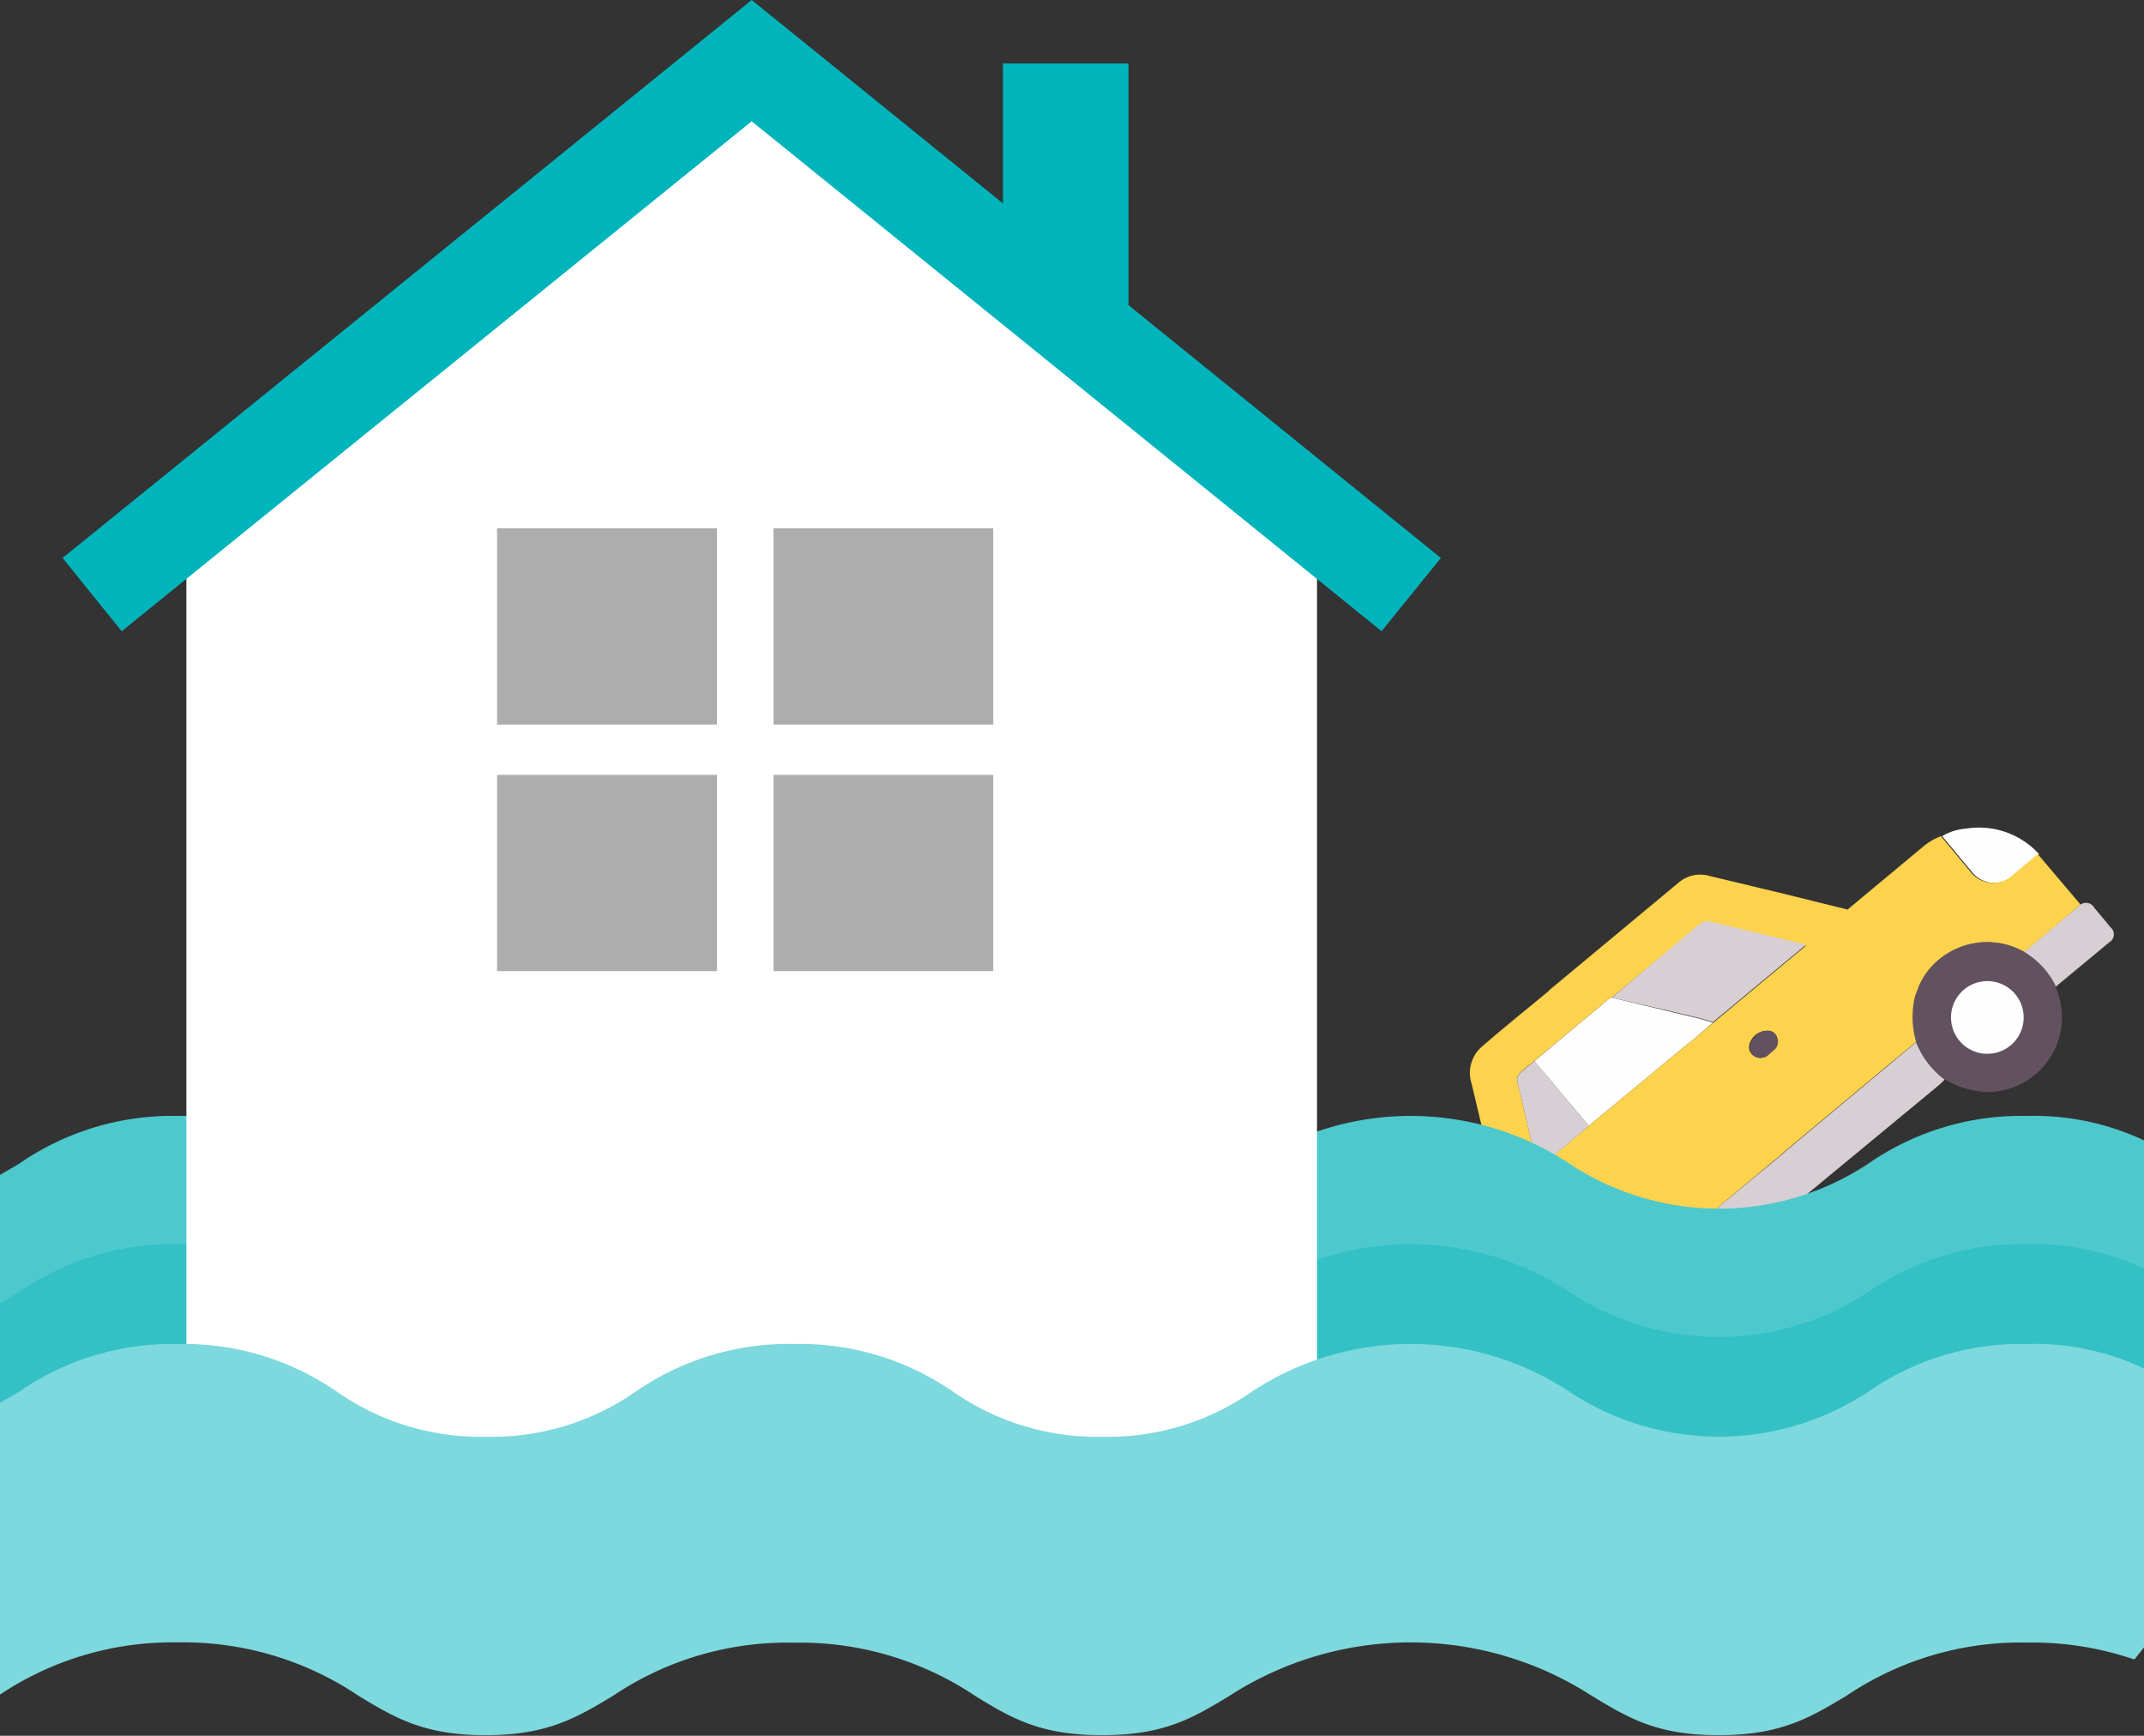<?xml version="1.0" standalone="no"?><!DOCTYPE svg PUBLIC "-//W3C//DTD SVG 1.1//EN" "http://www.w3.org/Graphics/SVG/1.1/DTD/svg11.dtd"><svg t="1633506416468" class="icon" viewBox="0 0 1265 1024" version="1.1" xmlns="http://www.w3.org/2000/svg" p-id="6736" width="130.947" height="106" xmlns:xlink="http://www.w3.org/1999/xlink"><rect x="0" y="0" width="1265" height="1024" fill="#333333" stroke="none"/><defs><style type="text/css"></style></defs><path d="M904.355 802.788c-1.85 1.766-2.186 4.456-3.699 6.39l14.041 16.816a12.612 12.612 0 0 0 10.174-3.868c4.793-4.372 9.837-8.408 14.882-12.78a50.952 50.952 0 0 1-16.816-22.113l-16.816 13.957z" fill="#D7CFD4" p-id="6737"></path><path d="M922.685 760.664a42.88 42.88 0 0 1 31.193-30.689l3.195-0.925a45.235 45.235 0 0 1 48.766 25.224 30.605 30.605 0 0 0 1.177 3.952 44.142 44.142 0 0 1-37.163 58.099 49.775 49.775 0 0 1-30.1-7.231 50.952 50.952 0 0 1-16.816-22.113 49.439 49.439 0 0 1-0.252-26.317z m27.998 22.954a17.825 17.825 0 0 0 22.954 5.045 18.077 18.077 0 0 0-2.27-32.875 17.909 17.909 0 0 0-18.834 3.784 2.606 2.606 0 0 0-1.345 2.018 17.404 17.404 0 0 0-0.504 22.029z" fill="#625260" p-id="6738"></path><path d="M987.089 734.263a49.186 49.186 0 0 1 18.75 20.347l48.934-40.694L1143.476 640.599c1.345-1.093 2.606-2.438 3.952-3.699a50.447 50.447 0 0 1-16.816-22.029l-16.816 13.957-60.453 50.447-4.12 3.615zM1227.556 533.65l-16.311 13.537-17.32 14.546a48.261 48.261 0 0 1 18.918 20.431l31.53-26.149a5.465 5.465 0 0 0 0.757-9.081c-3.027-3.784-6.306-7.567-9.417-11.351a5.633 5.633 0 0 0-8.156-1.934z" fill="#D7CFD4" p-id="6739"></path><path d="M1145.915 493.292c5.801 6.894 11.435 13.873 17.32 20.768a16.816 16.816 0 0 0 25.224 2.018l14.63-12.191a47.925 47.925 0 0 0-43.049-15.05 31.698 31.698 0 0 0-14.125 4.456zM937.398 664.225l57.174-47.421 3.952-3.027 12.107-10.426c-7.567-2.606-15.386-4.12-23.122-6.054L950.935 588.554h-0.841l-44.814 37.415z" fill="#FEFEFE" p-id="6740"></path><path d="M950.935 588.554l36.574 8.408c7.735 1.934 15.555 3.447 23.122 6.054l54.82-45.571c-0.757-1.429-2.186-1.345-3.279-1.598l-52.045-12.528a7.399 7.399 0 0 0-7.147 1.093z" fill="#D7CFD4" p-id="6741"></path><path d="M883.756 777.732c6.81 8.408 13.705 16.816 20.599 25.224l1.766-1.513a58.855 58.855 0 0 1-6.894-26.065c0-3.363 2.775-8.408 1.682-11.603a161.012 161.012 0 0 1-17.152 13.957zM1227.556 533.65l-25.224-29.764-14.63 12.191a16.816 16.816 0 0 1-25.224-2.018c-5.886-6.894-11.519-13.873-17.32-20.768a37.415 37.415 0 0 0-10.426 6.138l-44.646 37.163-37.667-9.333-43.805-10.51a19.59 19.59 0 0 0-17.909 3.699l-76.344 63.48-0.841 0.925c2.186-0.673 4.372-1.598 6.558-2.102-2.186 0.504-4.372 1.429-6.558 2.102-13.116 10.846-26.401 21.524-39.181 32.623a20.431 20.431 0 0 0-6.138 21.608c5.213 21.44 10.089 42.964 15.218 64.405a6.138 6.138 0 0 1-2.354 7.147 97.616 97.616 0 0 0-17.573 15.723 23.122 23.122 0 0 0 0 26.821l10.342-8.408a7.735 7.735 0 0 1 12.696 1.009l13.705 16.816c1.093-0.42 0-2.859 0-3.868a55.913 55.913 0 0 1 4.961-14.209 71.215 71.215 0 0 1 22.029-25.224c4.372-3.195 9.417-4.793 13.705-7.903l-23.542-30.353-10.005 8.408c-3.363-14.462-6.642-27.914-9.669-41.283-3.447-15.639-5.297-11.519 7.651-22.365L950.094 588.554h0.757l52.045-43.553a7.399 7.399 0 0 1 7.147-1.093l52.045 12.528c1.093 0 2.522 0 3.279 1.598l-54.82 45.571-12.023 10.174-3.952 3.027-57.174 47.421-20.011 16.816 24.299 29.26 15.555 18.75a48.85 48.85 0 0 1 30.016 5.213l61.798-51.541 4.12-3.615 60.453-50.447 19.422-15.975a60.621 60.621 0 0 1-0.673-31.025 41.451 41.451 0 0 1 15.639-18.329 44.226 44.226 0 0 1 46.244-1.682l17.32-14.546z m-179.425 78.194a6.474 6.474 0 0 1-1.093 7.063 32.623 32.623 0 0 1-2.606 2.186l-2.018 1.682a6.558 6.558 0 0 1-7.819 0 6.138 6.138 0 0 1-2.27-7.147 11.014 11.014 0 0 1 10.089-7.567 5.801 5.801 0 0 1 6.054 3.784z" fill="#FDD24D" p-id="6742"></path><path d="M1044.768 621.093a32.623 32.623 0 0 0 2.606-2.186 6.474 6.474 0 0 0 1.093-7.063 5.801 5.801 0 0 0-5.633-3.699 11.014 11.014 0 0 0-10.089 7.567 6.138 6.138 0 0 0 2.27 7.147 6.558 6.558 0 0 0 7.819 0l2.018-1.682z" fill="#625260" p-id="6743"></path><path d="M937.398 664.225l-32.034-38.256c-12.948 10.846-11.098 6.726-7.651 22.365 3.027 13.369 6.306 26.821 9.669 41.283l10.005-8.408z" fill="#D7CFD4" p-id="6744"></path><path d="M899.142 761.925a1.177 1.177 0 0 0 0-1.513c-0.336 0.42-0.168 0.925 0 1.513z" fill="#DEC3A6" p-id="6745"></path><path d="M899.647 764.111z" fill="#FDEA7D" p-id="6746"></path><path d="M898.974 765.12a0.841 0.841 0 0 0 0-1.261 0.757 0.757 0 0 0 0 1.261z" fill="#DEC3A6" p-id="6747"></path><path d="M1213.178 582.164c0 1.261 0.504 2.186 0.841 3.195a44.057 44.057 0 0 1-41.451 58.855 51.793 51.793 0 0 1-25.224-7.567 50.447 50.447 0 0 1-16.816-22.029 52.802 52.802 0 0 1-0.589-27.073c0.42-1.009 0.841-2.102 1.177-3.111a42.04 42.04 0 0 1 16.816-21.272 44.226 44.226 0 0 1 46.244-1.682 48.261 48.261 0 0 1 19.002 20.683z m-55.156 29.007a17.741 17.741 0 0 0 22.87 4.961 16.816 16.816 0 0 0 9.501-16.816 16.816 16.816 0 0 0-11.435-15.555 17.909 17.909 0 0 0-19.17 3.699c-0.673 0.504-1.345 1.093-1.261 2.018a17.404 17.404 0 0 0-0.504 21.692z" fill="#625260" p-id="6748"></path><path d="M1172.568 600.241m-21.44 0a21.44 21.44 0 1 0 42.88 0 21.44 21.44 0 1 0-42.88 0Z" fill="#FEFEFE" p-id="6749"></path><path d="M965.481 772.519m-21.44 0a21.44 21.44 0 1 0 42.88 0 21.44 21.44 0 1 0-42.88 0Z" fill="#FEFEFE" p-id="6750"></path><path d="M901.917 763.102c-4.204-5.045-10.594-12.444-14.882-17.404a7.819 7.819 0 0 0-12.78-1.177l-10.342 8.408c6.138 8.408 13.621 16.816 20.179 25.224a208.6 208.6 0 0 0 17.825-15.05z" fill="#FD7271" p-id="6751"></path><path d="M899.647 775.21a58.855 58.855 0 0 0 6.894 26.065l16.816-13.957a49.439 49.439 0 0 1-0.42-26.653 42.88 42.88 0 0 1 31.193-30.689l3.195-0.925-15.639-18.75c-4.288 3.111-9.333 4.708-13.705 7.903a71.215 71.215 0 0 0-22.029 25.224 55.913 55.913 0 0 0-4.961 14.209 136.04 136.04 0 0 0-1.345 17.573z" fill="#CCA174" p-id="6752"></path><path d="M1265.98 673.222v162.861l-6.642 8.408a186.656 186.656 0 0 0-63.396-10.005 183.965 183.965 0 0 0-106.696 31.53c-21.524 12.864-38.508 23.122-75.167 23.122s-53.474-10.258-74.999-23.29a196.997 196.997 0 0 0-213.561 0c-21.44 13.032-38.424 23.29-75.083 23.29S596.962 879.216 575.438 866.015a185.479 185.479 0 0 0-106.865-31.446A183.965 183.965 0 0 0 361.54 866.015c-21.524 12.864-38.508 23.122-74.999 23.122s-53.558-10.258-75.083-23.29a184.974 184.974 0 0 0-106.36-31.109A183.04 183.04 0 0 0 0 865.174V693.064c3.784-2.102 7.651-4.372 11.435-6.642A158.826 158.826 0 0 1 105.099 658.34a158.91 158.91 0 0 1 93.58 28.082 147.979 147.979 0 0 0 88.199 26.653 148.4 148.4 0 0 0 88.199-26.653 158.657 158.657 0 0 1 93.496-28.082 158.826 158.826 0 0 1 93.664 28.082 148.4 148.4 0 0 0 88.199 26.653 148.484 148.484 0 0 0 88.283-26.653 169.924 169.924 0 0 1 187.16 0 159.75 159.75 0 0 0 176.566 0 158.237 158.237 0 0 1 93.496-28.082 152.351 152.351 0 0 1 70.038 14.882z" fill="#4DC9CD" p-id="6753"></path><path d="M1265.98 748.893v162.861l-6.642 8.408a186.656 186.656 0 0 0-63.396-10.005 183.965 183.965 0 0 0-106.696 31.53c-21.524 12.864-38.508 23.122-75.167 23.122s-53.474-10.258-74.999-23.29a196.997 196.997 0 0 0-213.561 0c-21.44 13.032-38.424 23.29-75.083 23.29S596.962 954.887 575.438 941.687a185.479 185.479 0 0 0-106.865-31.446A183.965 183.965 0 0 0 361.54 941.687c-21.524 12.864-38.508 23.122-74.999 23.122s-53.558-10.258-75.083-23.29a184.974 184.974 0 0 0-106.696-31.446A183.04 183.04 0 0 0 0 940.846V768.736c3.784-2.102 7.651-4.372 11.435-6.642A158.826 158.826 0 0 1 105.099 734.011a158.91 158.91 0 0 1 93.58 28.082 147.979 147.979 0 0 0 88.199 26.653 148.4 148.4 0 0 0 88.199-26.653 158.657 158.657 0 0 1 93.496-28.082 158.826 158.826 0 0 1 93.664 28.082 148.4 148.4 0 0 0 88.199 26.653 148.484 148.484 0 0 0 88.283-26.653 169.924 169.924 0 0 1 187.16 0 159.75 159.75 0 0 0 176.566 0 158.237 158.237 0 0 1 93.496-28.082 152.351 152.351 0 0 1 70.038 14.882z" fill="#33C1C6" p-id="6754"></path><path d="M753.77 285.112L443.518 26.485 133.181 285.112l-23.206 1.934v561.649h667.084v-561.649l-23.29-1.934z" fill="#FFFFFF" p-id="6755"></path><path d="M665.823 180.013V37.415h-74.074v82.566L443.518 0 36.911 329.17l34.893 43.217L443.518 71.551l371.63 300.835 34.977-43.217-184.302-149.156z" fill="#00B4BB" p-id="6756"></path><path d="M293.268 457.138h129.734v115.777H293.268zM456.382 457.138H586.032v115.777H456.382zM293.268 311.681h129.734v115.777H293.268zM456.382 311.681H586.032v115.777H456.382z" fill="#ADADAD" p-id="6757"></path><path d="M1265.98 807.748v162.861l-6.642 8.408a186.656 186.656 0 0 0-63.396-10.005 183.965 183.965 0 0 0-106.696 31.53c-21.524 12.864-38.508 23.122-75.167 23.122s-53.474-10.258-74.999-23.29a196.997 196.997 0 0 0-213.561 0c-21.44 13.032-38.424 23.29-75.083 23.29S596.962 1013.742 575.438 1000.542a185.479 185.479 0 0 0-106.865-31.446A183.965 183.965 0 0 0 361.54 1000.542c-21.524 12.864-38.508 23.122-74.999 23.122s-53.558-10.258-75.083-23.29a184.974 184.974 0 0 0-106.696-31.446A183.04 183.04 0 0 0 0 999.701V827.591c3.784-2.102 7.651-4.372 11.435-6.642A158.826 158.826 0 0 1 105.099 792.866a158.91 158.91 0 0 1 93.58 28.082 147.979 147.979 0 0 0 88.199 26.653 148.4 148.4 0 0 0 88.199-26.653 158.657 158.657 0 0 1 93.496-28.082 158.826 158.826 0 0 1 93.664 28.082 148.4 148.4 0 0 0 88.199 26.653 148.484 148.484 0 0 0 88.283-26.653 169.924 169.924 0 0 1 187.16 0 159.75 159.75 0 0 0 176.566 0 158.237 158.237 0 0 1 93.496-28.082 152.351 152.351 0 0 1 70.038 14.882z" fill="#7DD9DD" p-id="6758"></path></svg>